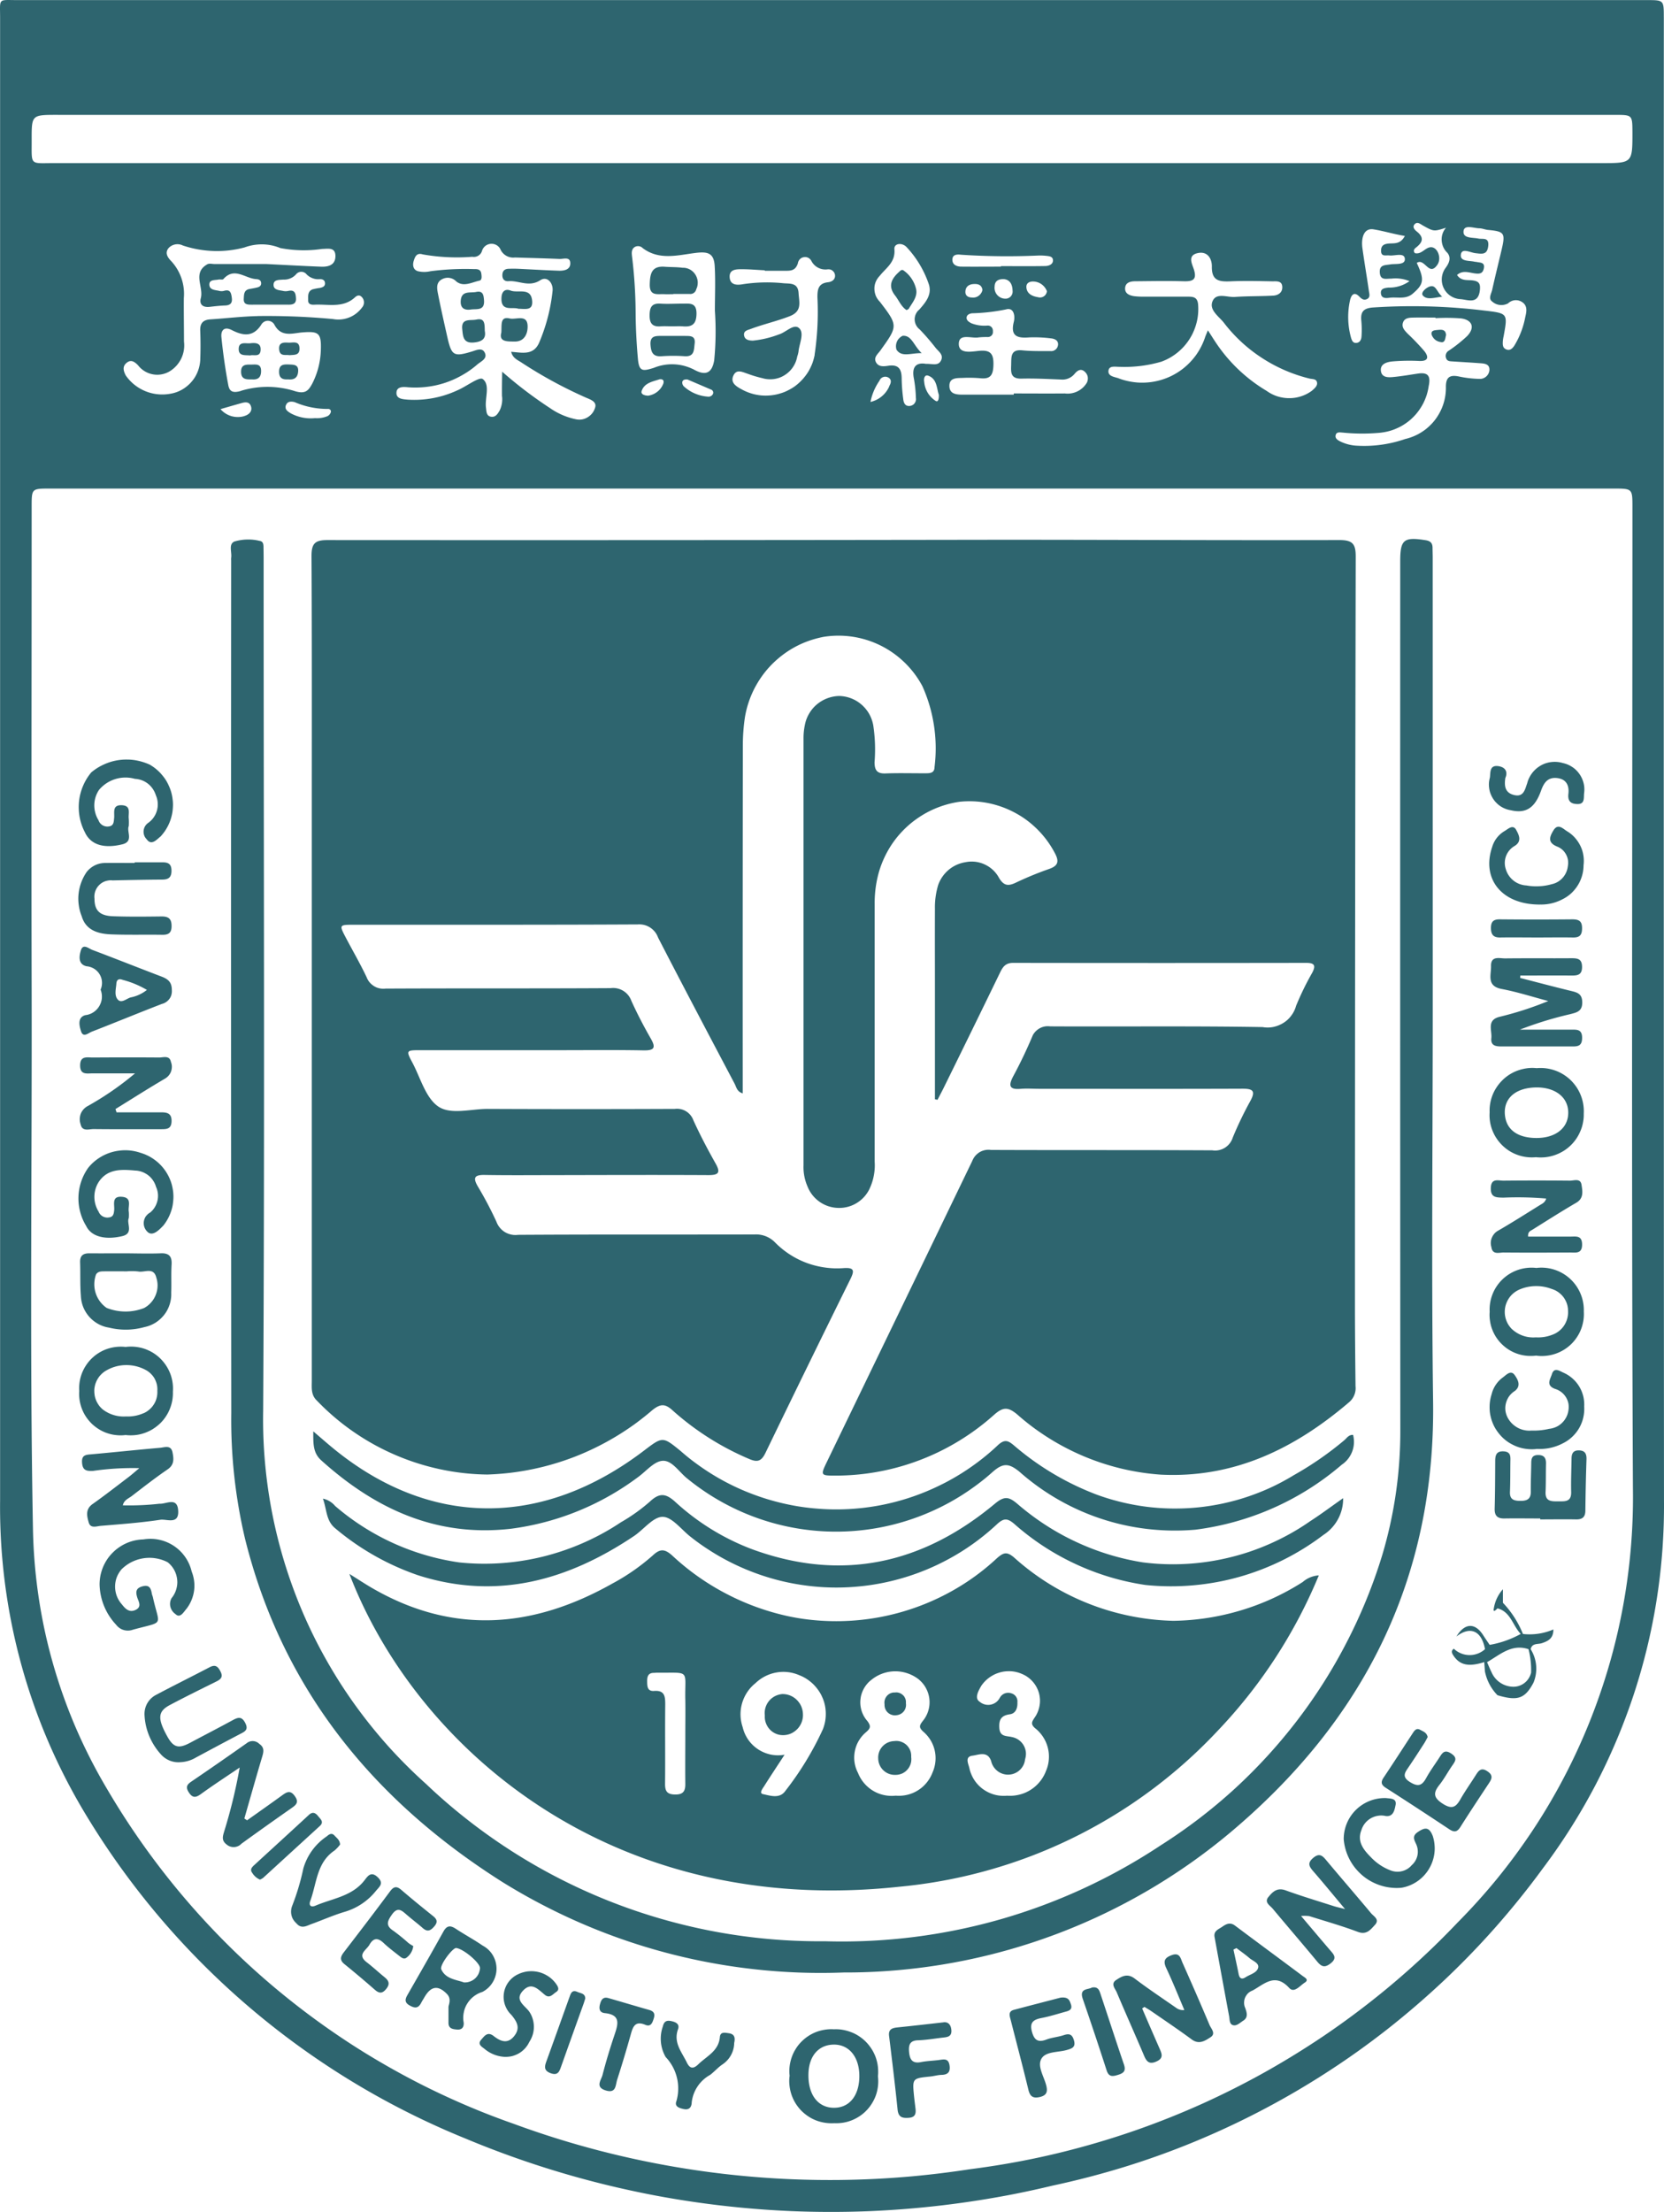 <svg xmlns="http://www.w3.org/2000/svg" width="86.26" height="114.619" fill="none"><path fill="#2E656F" d="M48.466 56.962v-5.556c0-1.437-.006-2.874 0-4.312a4 4 0 0 1 .173-1.25 1.83 1.83 0 0 1 .655-.86 1.8 1.8 0 0 1 .756-.306 1.6 1.6 0 0 1 .767.03q.124.035.24.092a1.6 1.6 0 0 1 .426.29 1.6 1.6 0 0 1 .31.41c.245.4.468.423.849.246q.838-.4 1.715-.708c.519-.174.56-.41.306-.868a5 5 0 0 0-.394-.623q-.11-.15-.23-.288a5 5 0 0 0-.521-.523 4.8 4.8 0 0 0-.91-.624 5 5 0 0 0-.674-.3 5 5 0 0 0-.71-.197 5 5 0 0 0-.732-.09 5 5 0 0 0-.737.02q-.187.026-.371.066a5.2 5.2 0 0 0-1.07.36 5 5 0 0 0-.658.369 5 5 0 0 0-.868.722 5 5 0 0 0-.688.896 5.294 5.294 0 0 0-.474 1.025q-.06.179-.106.361a5.9 5.9 0 0 0-.178 1.51V60.19q.024.348-.038.693-.06.344-.203.663-.051.12-.12.229a1.7 1.7 0 0 1-.333.39 1.73 1.73 0 0 1-.93.415q-.127.015-.256.012a1.75 1.75 0 0 1-1.6-1.108 2.5 2.5 0 0 1-.208-1.1V38.293a3.3 3.3 0 0 1 .069-.724 1.8 1.8 0 0 1 .22-.587 1.8 1.8 0 0 1 .402-.48 1.87 1.87 0 0 1 1.155-.437 1.84 1.84 0 0 1 .9.257 1.87 1.87 0 0 1 .655.668 1.9 1.9 0 0 1 .213.59q.145.955.068 1.917c0 .425.14.6.577.581.685-.026 1.37-.005 2.056-.008.226 0 .472 0 .476-.319a7.8 7.8 0 0 0-.027-2.142 7.8 7.8 0 0 0-.604-2.057 5 5 0 0 0-.41-.643 5 5 0 0 0-.785-.825 4.91 4.91 0 0 0-3.92-1.084 5.4 5.4 0 0 0-.75.201 5 5 0 0 0-1.368.73q-.156.117-.302.246a5 5 0 0 0-.782.863 5.4 5.4 0 0 0-.403.666 5 5 0 0 0-.296.718 5 5 0 0 0-.184.756 10 10 0 0 0-.106 1.453q-.012 8.624-.007 17.249v.773c-.3-.083-.33-.329-.42-.5-1.331-2.522-2.664-5.043-3.97-7.578a1.006 1.006 0 0 0-.281-.415 1.024 1.024 0 0 0-.442-.234 1.1 1.1 0 0 0-.334-.026c-4.91.025-9.818.015-14.727.017-.744 0-.748.008-.4.669.359.684.75 1.354 1.08 2.053a.9.9 0 0 0 .155.264 1 1 0 0 0 .232.198q.066.04.137.069a.95.95 0 0 0 .452.056c3.892-.02 7.784 0 11.676-.024a1 1 0 0 1 .336.014 1 1 0 0 1 .313.125 1 1 0 0 1 .419.514c.3.663.639 1.313 1 1.944.277.48.212.639-.37.628-1.393-.028-2.786-.01-4.18-.01h-7.363c-.765 0-.775.01-.433.651.414.78.674 1.792 1.32 2.255.648.462 1.713.133 2.592.137q4.843.021 9.685 0a.9.9 0 0 1 .966.59c.348.764.74 1.508 1.153 2.24.268.475.15.6-.365.6-2.587-.014-5.174-.005-7.762 0-1.282 0-2.565.014-3.847-.008-.541-.009-.611.152-.35.6q.529.884.959 1.819a1.06 1.06 0 0 0 .437.54 1.1 1.1 0 0 0 .328.13q.086.019.175.023.09.004.177-.008c4.09-.026 8.182-.01 12.273-.02a1.37 1.37 0 0 1 1.05.407 4.5 4.5 0 0 0 1.629 1.062 4.6 4.6 0 0 0 1.434.285q.244.008.489-.01c.564-.04.578.127.358.572a1192 1192 0 0 0-4.4 9c-.217.451-.43.5-.863.31a14.3 14.3 0 0 1-3.956-2.513c-.388-.355-.634-.341-1.047-.01q-.443.381-.916.726a14 14 0 0 1-3.07 1.675 13.8 13.8 0 0 1-3.393.849q-.58.067-1.166.087a12.3 12.3 0 0 1-2.452-.273 12.5 12.5 0 0 1-3.458-1.297q-.54-.3-1.05-.654a12.4 12.4 0 0 1-1.877-1.6c-.325-.3-.271-.678-.271-1.049V42.41c0-4.533.01-9.066-.014-13.6 0-.633.168-.824.813-.824q17.48.012 34.96-.017c5.837 0 11.675.032 17.513.016.684 0 .845.2.844.854q-.04 19.373-.04 38.745c0 1.415.015 2.83.03 4.245a.94.94 0 0 1-.06.45.95.95 0 0 1-.262.372c-2.814 2.407-5.965 3.953-9.77 3.763a12.5 12.5 0 0 1-2.03-.31 12.7 12.7 0 0 1-1.952-.637 12.7 12.7 0 0 1-2.671-1.527q-.412-.309-.797-.65c-.466-.383-.717-.395-1.187.016a12.4 12.4 0 0 1-1.82 1.354 12.3 12.3 0 0 1-6.48 1.804c-.685 0-.7-.035-.4-.66q3.783-7.818 7.559-15.641a1 1 0 0 1 .153-.262 1 1 0 0 1 .23-.197.9.9 0 0 1 .285-.108.9.9 0 0 1 .303-.008c3.825.016 7.65 0 11.476.02a.956.956 0 0 0 1.057-.657q.405-.981.919-1.91c.282-.523.112-.626-.415-.626-3.516.014-7.032.006-10.548.005-.31 0-.621-.024-.928 0-.625.06-.662-.17-.4-.662a24 24 0 0 0 1.008-2.113.9.9 0 0 1 .313-.334.856.856 0 0 1 .437-.134 1 1 0 0 1 .154.008c3.67.02 7.342-.026 11.012.037a1.4 1.4 0 0 0 .28.022 1.4 1.4 0 0 0 .279-.03 1.6 1.6 0 0 0 .634-.29 1.4 1.4 0 0 0 .205-.19 2 2 0 0 0 .167-.226 1.5 1.5 0 0 0 .167-.386q.366-.892.843-1.727c.19-.37.109-.5-.317-.5q-7.6.012-15.192 0c-.39 0-.534.2-.678.5a1071 1071 0 0 1-2.943 6.014c-.1.2-.2.387-.3.581z"/><path fill="#2E656F" d="M74.272 52.32c0 6.766-.072 13.533.018 20.3.122 9.183-3.59 16.524-10.517 22.341a31.08 31.08 0 0 1-17.324 7.138q-1.357.117-2.716.112a31 31 0 0 1-4.636-.169 31.21 31.21 0 0 1-11.039-3.37 31 31 0 0 1-2.016-1.15c-6.673-4.219-11.4-9.983-13.34-17.788a26.8 26.8 0 0 1-.713-6.51q-.02-22.09-.006-44.182a1 1 0 0 1 0-.132c.049-.292-.152-.71.17-.85q.32-.095.65-.102.334-.01.657.07c.2.026.2.21.2.366q.008.395.006.8c0 14.639.06 29.278-.024 43.916a25 25 0 0 0 .099 2.715 25.4 25.4 0 0 0 1.505 6.608 25 25 0 0 0 1.729 3.687 25 25 0 0 0 1.472 2.284 26 26 0 0 0 1.708 2.115 26 26 0 0 0 1.925 1.917 29 29 0 0 0 2.158 1.863 29.6 29.6 0 0 0 11.482 5.51 29 29 0 0 0 2.804.518 29 29 0 0 0 2.84.245q.712.027 1.426.021a30 30 0 0 0 4.583-.22 30 30 0 0 0 4.496-.919 30 30 0 0 0 8.307-3.836 27.5 27.5 0 0 0 3.83-2.927 27.5 27.5 0 0 0 3.253-3.559 27 27 0 0 0 2.575-4.075 27 27 0 0 0 1.817-4.465 22.4 22.4 0 0 0 .94-6.472q-.013-22.521-.005-45.044c0-1.117.186-1.262 1.32-1.083.25.04.35.152.356.383 0 .176.008.354.008.53z"/><path fill="#2E656F" d="M70.142 74.356q.028.106.038.216a1.4 1.4 0 0 1-.18.847 1.4 1.4 0 0 1-.445.48 14.4 14.4 0 0 1-5.524 2.951 14.5 14.5 0 0 1-2.061.416 12.3 12.3 0 0 1-2.466-.034 12.1 12.1 0 0 1-4.661-1.535 12.2 12.2 0 0 1-2.003-1.44c-.552-.447-.851-.455-1.4.032q-.2.179-.409.349a13 13 0 0 1-.863.638 12 12 0 0 1-1.877 1.04 12.18 12.18 0 0 1-10.87-.484 12 12 0 0 1-.914-.562 12 12 0 0 1-.862-.64c-.433-.334-.8-.966-1.3-.933-.448.03-.861.555-1.291.86a14 14 0 0 1-4.808 2.316q-.867.228-1.755.344c-3.862.445-7.04-1.023-9.84-3.546-.431-.389-.412-.87-.411-1.5.414.353.739.64 1.075.914 5 4.07 10.79 4.1 16.07.083.968-.737.968-.737 1.9.022a11 11 0 0 0 .883.703q.228.165.464.32a12.2 12.2 0 0 0 1.991 1.056 13 13 0 0 0 1.06.386 12.5 12.5 0 0 0 1.645.394 12 12 0 0 0 1.12.132 12.15 12.15 0 0 0 6.04-1.102q.255-.119.506-.248a12 12 0 0 0 1.442-.883 12 12 0 0 0 .888-.695q.214-.185.419-.379c.35-.317.535-.212.816.023a14.4 14.4 0 0 0 4.313 2.56q.312.113.629.209a12 12 0 0 0 1.944.413 12 12 0 0 0 1.323.09 12 12 0 0 0 1.325-.057 12 12 0 0 0 1.31-.206q.324-.071.644-.157a12 12 0 0 0 1.256-.423 11 11 0 0 0 1.202-.561q.292-.157.575-.33a17 17 0 0 0 2.613-1.81c.128-.11.224-.285.449-.27"/><path fill="#2E656F" d="M69.627 77.633a2.22 2.22 0 0 1-.594 1.545 2.2 2.2 0 0 1-.432.362 13.1 13.1 0 0 1-4.365 2.174 13 13 0 0 1-2.41.437 13 13 0 0 1-2.448-.02 13.1 13.1 0 0 1-3.638-1.093 13.1 13.1 0 0 1-3.175-2.084c-.332-.276-.52-.3-.865.012a12 12 0 0 1-.821.704 12 12 0 0 1-1.813 1.176 12 12 0 0 1-1.48.662 12 12 0 0 1-1.03.329 12 12 0 0 1-1.59.32q-.268.036-.538.059a12 12 0 0 1-2.698-.063 12 12 0 0 1-2.107-.478 12.3 12.3 0 0 1-1.99-.842 12 12 0 0 1-.931-.551 11 11 0 0 1-.88-.63c-.491-.371-.966-1.04-1.461-1.051-.495-.012-.984.65-1.492.992-3.43 2.3-7.1 3.335-11.181 2.04a13.4 13.4 0 0 1-4.3-2.43c-.491-.392-.442-.974-.648-1.546a1.12 1.12 0 0 1 .63.378 12.6 12.6 0 0 0 6.428 2.926 12.6 12.6 0 0 0 2.2.037 12.6 12.6 0 0 0 2.174-.343 12.9 12.9 0 0 0 3.07-1.2q.483-.264.94-.57a9.2 9.2 0 0 0 1.509-1.076c.485-.453.81-.44 1.306.009a12.3 12.3 0 0 0 3.984 2.458c4.667 1.713 8.863.762 12.612-2.372.485-.4.718-.332 1.128.007q.69.598 1.455 1.096.764.498 1.592.884a13 13 0 0 0 3.473 1.068 12.3 12.3 0 0 0 2.282.078 12.3 12.3 0 0 0 2.259-.342q.555-.135 1.096-.323a12.6 12.6 0 0 0 2.08-.941 12 12 0 0 0 .967-.61c.55-.353 1.077-.751 1.702-1.188M78.803 50.675c.87.224 1.74.456 2.614.668.339.082.607.142.605.611-.002.47-.312.514-.63.6q-1.33.305-2.6.8h2.66c.3 0 .564-.02.563.427-.001.446-.247.446-.556.444h-3.577c-.3 0-.618-.008-.572-.431.043-.394-.253-.925.408-1.1q1.302-.312 2.542-.822c-.8-.212-1.6-.47-2.412-.624-.8-.151-.543-.725-.555-1.185-.014-.546.429-.4.726-.4 1.148-.014 2.3 0 3.445-.009.322 0 .547.032.548.453 0 .421-.242.447-.555.444-.881-.006-1.762 0-2.644 0zM59.208 104.074c.3.7.607 1.406.915 2.108.115.262.192.474-.171.639s-.51.021-.642-.293c-.466-1.1-.954-2.187-1.418-3.286-.084-.2-.334-.441-.031-.642s.589-.355.96-.074c.7.532 1.442 1.023 2.167 1.529q.09.063.194.088.104.027.213.012c-.308-.723-.6-1.456-.934-2.164-.186-.388-.073-.553.295-.684.405-.144.445.178.544.4.476 1.07.946 2.142 1.4 3.222.083.2.35.445.049.64-.283.183-.592.391-.97.113-.676-.5-1.373-.966-2.063-1.444-.125-.087-.258-.162-.387-.243zM67.447 99.285c.564.666 1.029 1.219 1.5 1.767.194.226.389.408.028.69-.315.246-.481.161-.7-.105-.76-.918-1.538-1.82-2.3-2.733-.142-.17-.448-.326-.225-.6.223-.275.459-.51.9-.347.827.3 1.674.554 2.513.823.122.038.248.064.563.145-.622-.742-1.124-1.357-1.645-1.956-.218-.25-.324-.43 0-.7s.485-.1.688.146c.764.914 1.545 1.813 2.308 2.728.136.162.457.319.2.6-.228.246-.431.536-.89.363-.824-.31-1.675-.551-2.516-.816a2 2 0 0 0-.424-.006M7.224 76.077q-1.203-.03-2.395.142c-.337.016-.546-.017-.575-.423-.03-.407.2-.412.486-.437 1.187-.106 2.373-.234 3.56-.337.235-.02.564-.165.644.241.064.328.1.634-.254.877-.638.436-1.248.912-1.86 1.383-.164.127-.4.2-.463.481a14 14 0 0 0 1.9-.083c.346.028.928-.376.97.362.044.739-.6.42-.92.468-1.024.155-2.061.23-3.095.316-.22.019-.532.153-.625-.18s-.177-.68.2-.948c.63-.445 1.24-.922 1.856-1.39.17-.128.328-.27.57-.473M6.042 57.639h2.313c.328 0 .552.063.538.474-.014.392-.25.4-.535.4-1.171 0-2.342.007-3.513-.006-.238 0-.582.14-.664-.241a.8.8 0 0 1-.033-.414.7.7 0 0 1 .1-.26.8.8 0 0 1 .306-.282A15.6 15.6 0 0 0 7 55.62H4.8c-.294 0-.648.094-.646-.414.002-.509.363-.407.652-.408 1.149-.007 2.3-.01 3.447 0 .217 0 .538-.123.606.225a.7.7 0 0 1 .05.24.8.8 0 0 1-.037.245.7.7 0 0 1-.206.304 1 1 0 0 1-.1.073c-.87.51-1.721 1.053-2.58 1.584zM80.154 62.107a17 17 0 0 0-2.227-.047c-.353-.01-.661.006-.645-.5.017-.53.389-.377.66-.38q1.721-.017 3.443 0c.212 0 .547-.14.6.215.05.331.127.7-.28.933-.762.444-1.506.918-2.254 1.386-.1.065-.257.1-.235.364h2.206c.275 0 .586-.07.592.4.007.509-.337.424-.632.425-1.147.006-2.295.01-3.442 0-.234 0-.571.132-.628-.28a.74.74 0 0 1-.015-.367.8.8 0 0 1 .165-.325.7.7 0 0 1 .19-.155c.727-.419 1.434-.87 2.146-1.312.125-.084.288-.131.356-.358M5.162 82.09a2.5 2.5 0 0 1 .045-.446 2.5 2.5 0 0 1 .129-.428 2.4 2.4 0 0 1 .209-.396q.062-.094.132-.181a2.5 2.5 0 0 1 .313-.32 2.5 2.5 0 0 1 .369-.255 2.3 2.3 0 0 1 .847-.277q.11-.014.223-.017a2.4 2.4 0 0 1 .413-.03 2.2 2.2 0 0 1 2.04 1.502q.032.099.057.2a2 2 0 0 1 .125.496 1.9 1.9 0 0 1-.061.76 1.949 1.949 0 0 1-.347.681c-.141.16-.321.5-.565.255a.585.585 0 0 1-.162-.162.62.62 0 0 1-.083-.55 1 1 0 0 1 .045-.105 1.3 1.3 0 0 0 .276-.586 1.2 1.2 0 0 0 .016-.392 1.4 1.4 0 0 0-.054-.254 1.3 1.3 0 0 0-.343-.55 1 1 0 0 0-.1-.085 2.06 2.06 0 0 0-2.13.154q-.13.094-.245.205a1.3 1.3 0 0 0-.147.2 1.3 1.3 0 0 0-.176.463 1.4 1.4 0 0 0 .067.733q.045.117.109.222.065.108.147.2c.185.237.388.455.722.294s.148-.436.083-.638c-.1-.319-.06-.5.289-.586.348-.085.42.121.466.383.01.065.042.127.056.19.338 1.543.636 1.22-1.036 1.678a.77.77 0 0 1-.594-.027.8.8 0 0 1-.28-.232 3.15 3.15 0 0 1-.855-2.1M6.676 63.12c-.128.27.27.792-.34.935-.904.212-1.608.017-1.868-.526a2.7 2.7 0 0 1-.311-.73 2.73 2.73 0 0 1 .052-1.571q.063-.19.154-.368.09-.177.205-.34a2.4 2.4 0 0 1 .55-.503 2.44 2.44 0 0 1 1.043-.39 2.4 2.4 0 0 1 .745.013q.183.032.362.092a3 3 0 0 1 .275.097l.132.061a2.4 2.4 0 0 1 .37.231 2.3 2.3 0 0 1 .419.405 2.4 2.4 0 0 1 .364.628 2 2 0 0 1 .089.278 3 3 0 0 1 .054.286q.01.072.014.145a2 2 0 0 1 0 .292 3 3 0 0 1-.033.29 2 2 0 0 1-.07.282 2.4 2.4 0 0 1-.407.77c-.216.227-.554.586-.82.345a1 1 0 0 1-.052-.054.612.612 0 0 1-.109-.631.5.5 0 0 1 .07-.132 1 1 0 0 1 .1-.11l.059-.047a1 1 0 0 1 .064-.038 1.1 1.1 0 0 0 .32-.44 1.1 1.1 0 0 0 .082-.357 1.1 1.1 0 0 0-.102-.535 1.1 1.1 0 0 0-.155-.33 1.1 1.1 0 0 0-.403-.367 1.1 1.1 0 0 0-.343-.124 1 1 0 0 0-.182-.02c-.713-.067-1.445-.1-1.9.611a1.44 1.44 0 0 0-.087 1.337q.039.092.093.176a.48.48 0 0 0 .365.303q.081.017.164.003c.235-.025.26-.185.28-.375.029-.294-.153-.747.417-.694.536.051.283.5.342.781q.012.16-.002.32M6.676 42.804c-.127.278.269.8-.334.947-.976.24-1.65.012-1.94-.622a2.8 2.8 0 0 1-.318-1.187 2.8 2.8 0 0 1 .085-.818 2.9 2.9 0 0 1 .319-.759 3 3 0 0 1 .239-.336 2.8 2.8 0 0 1 .684-.427 2.8 2.8 0 0 1 1.18-.243q.203 0 .403.032a3 3 0 0 1 .772.233 3 3 0 0 1 .225.148 2.5 2.5 0 0 1 .304.267 3 3 0 0 1 .175.205 2 2 0 0 1 .218.34 3 3 0 0 1 .112.245 2.2 2.2 0 0 1 .139.52l.017.134a2 2 0 0 1 .01.269 3 3 0 0 1-.02.27 2 2 0 0 1-.05.264 2.3 2.3 0 0 1-.251.623 2 2 0 0 1-.147.226 3 3 0 0 1-.172.208c-.2.158-.471.493-.715.156a1 1 0 0 1-.08-.097.56.56 0 0 1 .069-.692.6.6 0 0 1 .097-.079 1.174 1.174 0 0 0 .38-1.428 1.2 1.2 0 0 0-.16-.328 1.18 1.18 0 0 0-.744-.494q-.09-.018-.182-.023a1.79 1.79 0 0 0-1.858.574 1.44 1.44 0 0 0-.192 1.19 1.4 1.4 0 0 0 .165.38.48.48 0 0 0 .436.328q.041.002.083-.003c.277-.029.27-.235.292-.437.03-.278-.117-.686.395-.665s.325.425.363.7q.012.189 0 .379M74.009 90.013c-.051.092-.108.21-.178.32-.263.409-.525.817-.8 1.22-.191.285-.39.512.066.793.406.25.612.191.829-.2.2-.368.452-.708.68-1.059.148-.225.257-.457.612-.228.355.227.226.4.06.637-.227.326-.414.684-.66.993-.328.413-.316.663.172.977.488.312.687.174.924-.243.237-.416.523-.817.783-1.229.153-.243.287-.432.62-.2.294.2.219.381.07.606-.5.756-1 1.508-1.484 2.274-.176.28-.336.274-.588.106a236 236 0 0 0-3.272-2.135c-.238-.152-.28-.29-.12-.53.517-.77 1.018-1.55 1.526-2.326.089-.137.195-.258.376-.15.149.083.333.134.384.374M12.808 94.326c.609-.432 1.219-.861 1.825-1.3.234-.168.419-.28.65.046.233.326.06.459-.177.625a197 197 0 0 0-2.591 1.842.5.5 0 0 1-.171.123.56.56 0 0 1-.51-.022.5.5 0 0 1-.086-.061c-.292-.22-.19-.453-.117-.708a27 27 0 0 0 .794-3.28c-.674.458-1.357.9-2.018 1.38-.278.2-.441.193-.63-.11-.16-.256-.084-.388.133-.536a189 189 0 0 0 2.885-2 .48.48 0 0 1 .334-.104.5.5 0 0 1 .317.147c.255.177.229.38.153.637-.32 1.073-.623 2.15-.932 3.227zM79.844 78.685c-.62 0-1.238-.01-1.856 0-.366.007-.516-.142-.506-.513.023-.816.024-1.635.028-2.453 0-.3.05-.53.43-.512.406.018.359.3.356.569-.006.508 0 1.017-.021 1.525-.02.4.2.47.536.472s.549-.085.544-.475c-.006-.487.016-.972.023-1.459 0-.237.026-.439.347-.442.32-.005.425.154.418.45-.013.486 0 .973-.022 1.458-.025.511.312.494.659.492.347-.001.68.038.667-.481-.015-.575.012-1.15.02-1.725 0-.246.067-.435.367-.435.316 0 .418.162.408.46q-.044 1.325-.058 2.651c0 .343-.153.472-.484.466-.62-.011-1.238 0-1.856 0zM6.982 44.685h1.457c.29 0 .446.094.45.42.006.346-.141.472-.47.474-.861.005-1.721.023-2.582.042a.8.8 0 0 0-.192 0 1.119 1.119 0 0 0-.187.042.85.85 0 0 0-.56.906c0 .61.269.886.966.91.838.03 1.678.02 2.517.01.36 0 .515.125.513.5 0 .361-.165.455-.486.45-.883-.014-1.767.013-2.65-.022-.666-.026-1.308-.206-1.522-.939a2.3 2.3 0 0 1-.152-.575 2.3 2.3 0 0 1-.01-.593 2.46 2.46 0 0 1 .407-1.108q.085-.115.195-.204a1.2 1.2 0 0 1 .783-.28c.507-.008 1.015 0 1.522 0zM69.657 95.31a2.13 2.13 0 0 1 .369-1.21 2.13 2.13 0 0 1 1.83-.926c.212.03.563 0 .488.365-.052.252-.113.618-.515.564a1 1 0 0 0-.396-.012 1.07 1.07 0 0 0-.783.557q-.046.088-.076.184c-.233.589.1 1.012.486 1.4q.438.466 1.036.694a1 1 0 0 0 .44.06 1 1 0 0 0 .288-.073.94.94 0 0 0 .358-.263.93.93 0 0 0 .313-.612 1 1 0 0 0-.017-.28 1 1 0 0 0-.04-.135c-.084-.228-.29-.45.053-.684.375-.257.595-.28.782.2a2 2 0 0 1 .09.434 2 2 0 0 1-.041.663 2.1 2.1 0 0 1-.25.616q-.057.095-.125.182a2 2 0 0 1-.305.323 2 2 0 0 1-.368.25 2 2 0 0 1-.628.214 2.6 2.6 0 0 1-.541-.006q-.136-.015-.268-.042a2.8 2.8 0 0 1-.76-.282 2.7 2.7 0 0 1-.446-.305 3 3 0 0 1-.378-.387 2.75 2.75 0 0 1-.596-1.489M21.423 100.841a.863.863 0 0 1-.313.573c-.155.148-.287.036-.407-.058-.277-.22-.563-.431-.818-.674-.3-.284-.532-.265-.733.091-.16.284-.664.511-.14.91.315.241.606.515.915.765.22.177.307.346.1.607-.207.26-.37.249-.6.047a52 52 0 0 0-1.57-1.323c-.26-.209-.207-.388-.035-.612.807-1.05 1.613-2.1 2.4-3.163.19-.255.342-.28.585-.07.535.46 1.084.906 1.635 1.347.209.166.268.311.072.54s-.357.301-.6.088c-.282-.248-.584-.472-.866-.72-.255-.223-.451-.371-.73.02-.248.349-.336.58.083.848q.4.293.77.625.12.09.252.159M79.68 75.08a2 2 0 0 1-.273.019 2.3 2.3 0 0 1-.544-.068 2 2 0 0 1-.261-.084 2.5 2.5 0 0 1-.367-.186 2.1 2.1 0 0 1-.422-.349 2.503 2.503 0 0 1-.253-.325 2 2 0 0 1-.187-.365 2 2 0 0 1-.085-.261 2 2 0 0 1-.065-.406 2.4 2.4 0 0 1 .013-.413 2.3 2.3 0 0 1 .09-.4 1.5 1.5 0 0 1 .213-.483q.148-.222.364-.38c.178-.129.413-.409.615-.127.158.222.356.556.01.825a1.1 1.1 0 0 0-.281.255 1.1 1.1 0 0 0-.208.529 1 1 0 0 0 .03.379 1.1 1.1 0 0 0 .163.344 1.2 1.2 0 0 0 .26.278q.075.059.159.107a1.2 1.2 0 0 0 .355.136 1.2 1.2 0 0 0 .38.025q.465.016.918-.09a1.2 1.2 0 0 0 .353-.094q.084-.036.16-.087a1.13 1.13 0 0 0 .44-.57 1.2 1.2 0 0 0 .052-.541 1 1 0 0 0-.13-.343 1 1 0 0 0-.57-.436c-.487-.183-.242-.5-.161-.76.12-.379.394-.169.6-.079a1.8 1.8 0 0 1 .46.293 1.8 1.8 0 0 1 .478.66q.052.128.087.26a1.9 1.9 0 0 1 .05.544 2 2 0 0 1-.05.578 1.94 1.94 0 0 1-.377.778 2 2 0 0 1-.423.397q-.12.083-.25.147a2.57 2.57 0 0 1-1.342.293M9.336 91.315a1.2 1.2 0 0 1-.758-.2 1.2 1.2 0 0 1-.203-.17 3.3 3.3 0 0 1-.616-.936 3.2 3.2 0 0 1-.264-1.09 1.2 1.2 0 0 1 .018-.331 1.1 1.1 0 0 1 .207-.453 1.1 1.1 0 0 1 .384-.316c.915-.487 1.846-.945 2.765-1.427.3-.154.429-.036.562.224.142.278.019.4-.208.513-.809.4-1.622.8-2.422 1.225-.623.33-.642.7-.13 1.623.321.58.584.651 1.184.331.74-.394 1.486-.778 2.222-1.179.272-.148.46-.19.635.15.189.364-.027.452-.28.582-.764.4-1.521.806-2.279 1.213a1.7 1.7 0 0 1-.817.24M79.834 46.872c-1.987.011-3.046-1.331-2.481-2.983a1.42 1.42 0 0 1 .634-.82c.19-.108.445-.378.616-.055.125.235.31.572-.076.816a1.02 1.02 0 0 0-.52.857 1 1 0 0 0 .05.344 1.175 1.175 0 0 0 1.07.852q.327.059.659.041.332-.015.652-.106.081-.018.159-.047a1 1 0 0 0 .287-.166 1.08 1.08 0 0 0 .39-.71 1 1 0 0 0 .01-.316.93.93 0 0 0-.186-.432.879.879 0 0 0-.379-.28c-.525-.212-.375-.53-.192-.834.239-.4.51-.075.722.05a1.7 1.7 0 0 1 .394.328 1.9 1.9 0 0 1 .285.425 1.7 1.7 0 0 1 .153.49 1.8 1.8 0 0 1 .008.513 1.9 1.9 0 0 1-.077.54 1.95 1.95 0 0 1-.383.72 1.8 1.8 0 0 1-.404.367 2 2 0 0 1-.236.137 2.36 2.36 0 0 1-1.155.268M48.904 104.795c.156-.028.38.029.413.394.033.366-.23.372-.473.4-.417.05-.834.122-1.252.135s-.5.227-.467.6c.037.4.168.619.618.531.3-.06.615-.068.92-.107.245-.031.496-.109.557.261.056.335-.06.5-.41.508-.2.005-.392.065-.59.085-.928.094-.93.093-.835 1.04.02.2.047.4.07.593.035.269.01.48-.342.506-.332.025-.542-.022-.583-.423-.13-1.275-.285-2.547-.441-3.818-.043-.349.16-.413.427-.442.747-.076 1.494-.162 2.388-.263M54.97 103.516c.432-.052.476.15.544.343.083.24-.05.323-.241.375-.426.115-.848.253-1.281.336-.415.081-.626.222-.5.701.119.44.31.583.752.416.287-.109.606-.13.9-.229.294-.098.438-.042.529.271.1.351-.1.419-.352.493-.461.138-1.11.067-1.335.458-.226.393.135.919.25 1.385.077.307.037.506-.312.594-.35.086-.525 0-.613-.372-.29-1.199-.608-2.399-.913-3.599-.054-.211-.158-.456.163-.542.853-.227 1.708-.446 2.41-.63M17.63 95.58a1.8 1.8 0 0 1-.293.314c-.93.626-.916 1.706-1.254 2.613-.084.224.028.346.274.24.878-.376 1.893-.478 2.54-1.315.158-.2.331-.493.682-.158.33.314.105.475-.084.7a3.25 3.25 0 0 1-1.613 1.09c-.59.173-1.157.429-1.737.638-.258.093-.517.27-.777-.036a1 1 0 0 1-.158-.184.7.7 0 0 1-.096-.222.818.818 0 0 1 .024-.48q.375-.955.587-1.96a3 3 0 0 1 .461-.94 3 3 0 0 1 .755-.724c.12-.106.255-.2.4-.04.115.129.275.229.288.464M26.14 106.582a1.76 1.76 0 0 1-1.027-.416c-.151-.115-.372-.241-.168-.472.166-.187.326-.443.65-.187.326.256.7.435 1.046.016.345-.419.176-.742-.13-1.112a1.4 1.4 0 0 1-.192-.229 1.5 1.5 0 0 1-.134-.268 1.29 1.29 0 0 1 .702-1.625 1.4 1.4 0 0 1 .279-.098 1.4 1.4 0 0 1 .293-.044 1.5 1.5 0 0 1 .296.012 1.5 1.5 0 0 1 .559.186 1.5 1.5 0 0 1 .453.378q.046.056.088.119c.107.161.13.281-.033.387-.164.106-.324.345-.574.143-.34-.273-.68-.694-1.128-.227-.481.5.095.775.319 1.1a1.3 1.3 0 0 1 .176.374 1.4 1.4 0 0 1 .06.408 1.4 1.4 0 0 1-.06.409 1.5 1.5 0 0 1-.176.374q-.043.09-.098.175a2 2 0 0 1-.123.158 2 2 0 0 1-.145.138q-.078.063-.164.115a1.5 1.5 0 0 1-.37.151 1.5 1.5 0 0 1-.398.035M38.06 105.856a1.35 1.35 0 0 1-.346.891 1.4 1.4 0 0 1-.243.215c-.24.155-.43.383-.658.555a1.87 1.87 0 0 0-.955 1.422c-.008.25-.125.416-.43.347-.236-.054-.476-.135-.36-.421a2.36 2.36 0 0 0-.363-2.036 2 2 0 0 0-.196-.234 1.9 1.9 0 0 1-.248-.777 1.9 1.9 0 0 1 .1-.809c.058-.251.18-.33.42-.282s.468.146.366.427c-.25.692.194 1.175.456 1.719.165.341.346.337.6.093.432-.421 1.052-.682 1.114-1.407.025-.29.263-.228.465-.2.297.043.338.232.279.497M78.034 40.318c-.065.436 0 .763.443.876.518.133.576-.3.693-.61a1.3 1.3 0 0 1 .102-.278 1.5 1.5 0 0 1 .36-.468q.055-.05.117-.091a1.4 1.4 0 0 1 .687-.26 1.5 1.5 0 0 1 .443.018q.073.015.144.036a1.4 1.4 0 0 1 .485.207 1.2 1.2 0 0 1 .206.167 1.4 1.4 0 0 1 .17.204 1.3 1.3 0 0 1 .128.23 1.36 1.36 0 0 1 .117.648 2 2 0 0 1-.014.132c-.018.219.042.539-.331.535-.328 0-.527-.124-.48-.53.047-.404-.088-.756-.572-.815-.484-.06-.694.225-.845.65-.324.915-.8 1.2-1.575 1.015a1.2 1.2 0 0 1-.272-.074 1.3 1.3 0 0 1-.365-.212 1.5 1.5 0 0 1-.198-.201 1.4 1.4 0 0 1-.251-.501 1.6 1.6 0 0 1-.041-.28 1.2 1.2 0 0 1 .018-.28q.012-.07.03-.138c.039-.245-.033-.656.424-.6.377.048.522.29.377.62M31.549 103.541c.7.199 1.4.412 2.1.61.244.068.319.195.242.438-.071.226-.147.457-.442.333-.524-.219-.64.094-.751.5a63 63 0 0 1-.705 2.346c-.09.282-.047.724-.594.555-.563-.173-.232-.537-.165-.8.179-.7.393-1.399.626-2.093.186-.55.324-1.029-.507-1.113-.292-.031-.316-.252-.238-.5.065-.231.18-.353.434-.276M56.6 102.992c.3-.057.376.115.433.284.412 1.234.813 2.475 1.233 3.708.1.308.007.432-.285.525-.292.092-.5.136-.616-.23q-.6-1.857-1.237-3.705c-.191-.556.283-.465.472-.582M79.684 48.579c-.638 0-1.277-.01-1.915 0-.34.007-.472-.138-.48-.468-.006-.33.107-.476.458-.472q1.883.018 3.765 0c.362 0 .51.11.5.49-.006.357-.158.457-.482.45-.612-.01-1.233 0-1.846 0M13.476 97.399a.87.87 0 0 1-.4-.35c-.132-.17-.022-.287.1-.4.944-.867 1.892-1.73 2.832-2.6.208-.193.353-.105.493.072.12.15.306.29.078.5q-1.468 1.342-2.935 2.685a.8.8 0 0 1-.168.093M30.338 103.564c-.03.091-.053.177-.083.26q-.584 1.622-1.162 3.246c-.095.267-.167.5-.551.359-.37-.137-.31-.362-.211-.632.4-1.1.79-2.2 1.189-3.307.068-.188.127-.4.41-.273.169.078.41.074.408.347M35.5 17.407h-1.187c-.323 0-.627-.018-.591.466.029.39.13.622.584.586a8.4 8.4 0 0 1 1.187 0c.512.032.476-.331.517-.654.054-.421-.24-.393-.51-.398M35.358 15.734c-.375 0-.752.025-1.126 0-.454-.028-.552.2-.557.6-.005.43.15.611.578.576.2-.015.4 0 .6 0 .177 0 .355-.012.53 0 .483.044.715-.1.723-.652.006-.611-.384-.52-.748-.524M46.79 17.402a.6.6 0 0 0-.173.123.5.5 0 0 0-.12.177.6.6 0 0 0-.05.206.6.6 0 0 0 .026.211c.266.407.737.172 1.307.18-.423-.395-.516-.936-.99-.898M24.692 16.56c-.3.067-.794-.095-.73.5.038.35.039.73.58.689.434-.034.669-.192.589-.6-.011-.352.014-.687-.44-.588M26.875 16c.335 0 .738.11.714-.371-.04-.77-.727-.422-1.118-.572-.258-.1-.453.013-.474.352-.047.77.56.475.878.591M24.424 16.037c.3-.038.705.072.667-.473-.02-.271-.052-.508-.4-.437-.31.066-.765-.088-.806.451-.03.38.179.515.539.459"/><path fill="#2E656F" d="M86.25.897c0-.892 0-.892-.883-.892H.912C-.121.005.005-.12.005.932v76.83a30.8 30.8 0 0 0 2.56 12.632 31 31 0 0 0 2.003 3.834 40.7 40.7 0 0 0 3.83 5.268 41.087 41.087 0 0 0 15.725 11.317 49 49 0 0 0 7.368 2.419q.943.228 1.894.421.95.192 1.909.345a49.796 49.796 0 0 0 5.789.581 50 50 0 0 0 3.88.004 49.986 49.986 0 0 0 7.701-.909 51 51 0 0 0 1.895-.417 44 44 0 0 0 3.739-.973 42 42 0 0 0 3.636-1.309 42.651 42.651 0 0 0 8.437-4.667q.786-.561 1.548-1.157a44 44 0 0 0 2.929-2.52 42 42 0 0 0 3.934-4.255q.606-.75 1.177-1.532a31.4 31.4 0 0 0 2.738-4.324 31.6 31.6 0 0 0 1.995-4.715 31.2 31.2 0 0 0 1.487-7.522q.092-1.278.08-2.56-.02-38.41-.008-76.826M2.99 5.953h80.734c.895 0 .895 0 .9.907 0 1.594 0 1.593-1.618 1.593h-80.2c-1.28 0-1.16.149-1.164-1.181s-.007-1.32 1.348-1.32M77.002 16.1a31 31 0 0 0-5.82-.167c-.5.034-.662.227-.612.695q.036.396.01.794c-.007.155-.068.32-.25.345-.2.029-.256-.136-.3-.288a4 4 0 0 1-.05-1.9c.047-.224.18-.524.487-.21.124.127.235.207.4.127.183-.093.114-.274.095-.414-.106-.743-.234-1.482-.337-2.227-.066-.479.049-1.055.578-.97.507.08 1.048.248 1.623.342-.221.426-.534.375-.8.391s-.436.091-.433.377c0 .324.248.22.433.242.286.031.775-.165.8.174s-.482.242-.768.292c-.258.045-.554.006-.531.415.024.434.344.313.586.322a1.9 1.9 0 0 1 .953.128 1.76 1.76 0 0 1-1.087.334c-.2.026-.436.043-.391.329.037.235.259.222.428.2.4-.056.843.1 1.209-.206.588-.5.626-.733.218-1.6.42-.284.627.742 1.07.092.243-.357-.012-.982-.4-.9-.266.057-.442.378-.767.3-.111-.127-.021-.228.053-.285.344-.264.444-.516.05-.832-.1-.08-.263-.235-.107-.389.14-.138.287 0 .418.073.567.316.566.317 1.2.116a.916.916 0 0 0-.225.664 1 1 0 0 0 .086.345.9.9 0 0 0 .209.29c.206.256.1.524-.092.784a1.015 1.015 0 0 0 .26 1.452 1.04 1.04 0 0 0 .517.167c.388.032.915.284 1-.463.038-.354-.055-.47-.393-.51-.264-.03-.585.039-.79-.28.3-.27.634-.115.944-.079.224.027.386.008.443-.255.069-.322-.17-.3-.355-.337-.043-.01-.088-.008-.131-.018-.281-.064-.77 0-.7-.388.063-.334.492-.08.755-.053.32.036.608.107.66-.37.052-.478-.286-.338-.515-.388-.3-.064-.814.008-.763-.394.044-.34.525-.142.816-.136.152 0 .3.07.455.084.835.076.9.162.712.979-.165.708-.343 1.415-.5 2.127-.044.2-.22.454.008.61a.7.7 0 0 0 .392.172.745.745 0 0 0 .42-.08.648.648 0 0 1 .177-.119.58.58 0 0 1 .516.025 1 1 0 0 1 .089.06c.243.2.17.5.113.744a4.4 4.4 0 0 1-.566 1.477c-.1.148-.228.285-.438.188-.172-.08-.167-.245-.16-.4q.01-.132.04-.262c.218-1.184.224-1.198-.942-1.337m-3.485 3.258c-.415.06-.828.133-1.244.175-.286.03-.651.054-.69-.324-.035-.36.325-.453.6-.479q.696-.059 1.392-.024c.492.02.484-.226.265-.506a12 12 0 0 0-.87-.91c-.153-.16-.325-.328-.24-.576s.339-.252.557-.256c.376-.008.75 0 1.127 0v.03q.661-.038 1.324.012c.6.08.732.491.308.925a7.5 7.5 0 0 1-.932.74.32.32 0 0 0-.15.395c.055.163.193.16.323.169.463.03.927.056 1.389.09.242.018.545.018.535.352a.5.5 0 0 1-.054.194.5.5 0 0 1-.403.27 5.66 5.66 0 0 1-1.149-.13c-.448-.086-.65.043-.651.533q.003.116-.005.233a2.7 2.7 0 0 1-.215.9 2.8 2.8 0 0 1-.354.6q-.071.092-.151.177a3 3 0 0 1-.344.314 3 3 0 0 1-.392.248 2.8 2.8 0 0 1-.653.241 6.5 6.5 0 0 1-2.48.346 2.2 2.2 0 0 1-.892-.226c-.122-.062-.253-.147-.234-.291.029-.221.23-.17.37-.163a10 10 0 0 0 1.92.01 3 3 0 0 0 .465-.082 2.6 2.6 0 0 0 .445-.16 2.5 2.5 0 0 0 .413-.23 2.6 2.6 0 0 0 .368-.296 3 3 0 0 0 .164-.17q.078-.089.149-.184a3 3 0 0 0 .25-.4 3 3 0 0 0 .18-.437 3 3 0 0 0 .104-.462c.106-.5-.017-.724-.545-.648M62.109 15.78c-.034-.387-.254-.407-.536-.407H59.32a4 4 0 0 1-.53-.026c-.228-.034-.463-.124-.466-.386 0-.312.254-.383.513-.386.839-.007 1.679-.024 2.517 0 .485.014.71-.082.529-.633-.09-.274-.326-.7.186-.822.527-.127.759.284.752.695-.013.74.39.787.959.764.727-.033 1.457-.014 2.186 0 .207 0 .489-.039.506.281.016.3-.212.444-.47.459-.66.037-1.323.02-1.982.068-.4.03-.95-.235-1.153.2-.215.454.294.79.56 1.114a7.9 7.9 0 0 0 1.98 1.84 8 8 0 0 0 2.479 1.076c.144.034.345.006.386.192.04.186-.13.316-.256.432a2 2 0 0 1-.266.168 2 2 0 0 1-.595.198 2.04 2.04 0 0 1-.932-.068 2 2 0 0 1-.56-.283 8.2 8.2 0 0 1-2.66-2.54c-.11-.164-.213-.332-.388-.6-.074.181-.106.256-.135.332a3.5 3.5 0 0 1-.468.936 3.5 3.5 0 0 1-.727.75 3.5 3.5 0 0 1-.597.363 3.5 3.5 0 0 1-1.001.3 3.6 3.6 0 0 1-.698.026 3.6 3.6 0 0 1-.69-.117 3 3 0 0 1-.331-.11c-.214-.07-.565-.105-.5-.418.054-.247.377-.163.587-.169a6.8 6.8 0 0 0 2.158-.27 3 3 0 0 0 .428-.198 3 3 0 0 0 .39-.265 3 3 0 0 0 .342-.323 3 3 0 0 0 .286-.375q.063-.1.119-.203a3 3 0 0 0 .253-.66 2.7 2.7 0 0 0 .077-.465 3 3 0 0 0 0-.47m-9.556 4.67h-2.651c-.333 0-.676-.035-.685-.44-.011-.439.373-.419.68-.427q.466-.023.928.017c.534.056.659-.181.674-.686.017-.586-.155-.792-.751-.733-.386.038-1.044.175-1.044-.357 0-.574.66-.269 1.033-.341q.23-.022.463-.018a.27.27 0 0 0 .206-.085.25.25 0 0 0 .057-.1.3.3 0 0 0 .008-.114.3.3 0 0 0-.036-.168.26.26 0 0 0-.244-.127 1.84 1.84 0 0 1-.843-.123c-.116-.067-.245-.137-.24-.288.007-.15.155-.21.282-.226a10 10 0 0 0 1.759-.2c.4-.121.487.326.408.64-.19.752.183.86.8.81q.563-.021 1.124.05c.18.017.374.094.37.309a.4.4 0 0 1-.01.075.376.376 0 0 1-.063.136.38.38 0 0 1-.182.127.4.4 0 0 1-.15.011c-.486 0-.974.01-1.456-.038-.6-.058-.56.33-.57.716s-.065.764.532.75c.684-.018 1.369.02 2.054.047a.81.81 0 0 0 .7-.295c.152-.178.339-.311.557-.082a1 1 0 0 1 .053.064.5.5 0 0 1 .067.15.498.498 0 0 1-.039.323 1.156 1.156 0 0 1-.826.557q-.158.024-.314.004c-.883.008-1.766 0-2.65 0zm1.649-6.665c-.772.014-1.543.005-2.315.005v.026c-.684 0-1.368.007-2.052 0-.23 0-.47-.09-.464-.366.005-.275.259-.273.45-.25q2.017.132 4.035.04.165-.003.33.012c.17.021.4.016.4.243.002.2-.21.286-.384.289m.07 1.3a.36.36 0 0 1-.463.316c-.292-.047-.57-.17-.6-.5-.023-.248.186-.33.4-.31a.76.76 0 0 1 .399.15.8.8 0 0 1 .26.338zm-1.781-.032a.4.4 0 0 1-.012.166.4.4 0 0 1-.084.145.383.383 0 0 1-.22.112.616.616 0 0 1-.199-.016.564.564 0 0 1-.415-.618c.006-.258.17-.39.485-.376.31.029.436.277.445.583zm-1.563-.03a.4.4 0 0 1-.066.168.5.5 0 0 1-.123.133.47.47 0 0 1-.342.094c-.2 0-.36-.085-.351-.307.01-.269.2-.385.445-.392.208-.01.399.038.437.299zm-2.9 3.837c-.532-.1-.78.143-.648.777q.087.49.1.986.006.038.005.075a.37.37 0 0 1-.08.209.3.3 0 0 1-.117.093.34.34 0 0 1-.145.038c-.223.015-.3-.17-.318-.352a9 9 0 0 1-.082-1.055c0-.483-.142-.76-.693-.677-.232.035-.52.072-.648-.2-.114-.239.1-.407.229-.58.916-1.276.938-1.291-.018-2.535a1 1 0 0 1-.21-.307 1 1 0 0 1-.073-.365.9.9 0 0 1 .07-.365 1 1 0 0 1 .207-.309c.317-.407.819-.692.759-1.378-.028-.316.412-.363.65-.09a5.3 5.3 0 0 1 1.139 1.92c.164.544-.183.936-.5 1.3a.6.6 0 0 0-.178.231.5.5 0 0 0-.046.14.5.5 0 0 0-.014.146.66.66 0 0 0 .259.508q.436.453.822.95c.154.195.444.369.276.677-.145.27-.427.155-.75.158zm.5 1.93a1.3 1.3 0 0 1-.618-1.012c-.031-.15.019-.38.21-.31.462.17.432.65.549.99.007.166-.018.388-.145.326zm-2.424-.778a1.405 1.405 0 0 1-.979.817q.12-.6.467-1.1a.31.31 0 0 1 .184-.185.4.4 0 0 1 .064-.018.33.33 0 0 1 .196.03c.203.104.16.287.064.45zm-3.871-1.622a3 3 0 0 1-.122.44 3 3 0 0 1-.198.413 2.7 2.7 0 0 1-.597.688 2 2 0 0 1-.248.177 3 3 0 0 1-.267.145 2 2 0 0 1-.283.114 3 3 0 0 1-.295.08 2.7 2.7 0 0 1-.76.044 3 3 0 0 1-.3-.046 2.6 2.6 0 0 1-.712-.267c-.27-.146-.6-.335-.436-.706s.482-.187.754-.1q.373.138.76.227a1.4 1.4 0 0 0 .444.055 1.3 1.3 0 0 0 .295-.04 1.3 1.3 0 0 0 .28-.102 1.5 1.5 0 0 0 .367-.258 1.44 1.44 0 0 0 .38-.634q.02-.07.034-.146.045-.124.066-.256c.039-.413.313-.948.035-1.209-.278-.26-.683.215-1.048.32a5.2 5.2 0 0 1-1.346.322c-.21 0-.43-.04-.464-.277s.2-.271.354-.33c.66-.247 1.35-.4 2.01-.657.662-.256.49-.723.462-1.2-.031-.53-.414-.483-.761-.507a8.4 8.4 0 0 0-2.112.046c-.315.057-.682.061-.7-.374-.015-.4.349-.4.632-.4.4 0 .793.037 1.19.056v.024h.993c.309 0 .588.03.723-.389a.3.3 0 0 1 .036-.114.36.36 0 0 1 .28-.203.36.36 0 0 1 .328.117q.041.045.066.1a.82.82 0 0 0 .57.41q.12.021.242.008a.4.4 0 0 1 .134.002.282.282 0 0 1 .123.053.4.4 0 0 1 .094.095q.018.03.03.06a.4.4 0 0 1 .019.066c.035.25-.163.368-.361.39-.508.057-.552.377-.548.793q.073 1.49-.147 2.964zm-6.31.738a2.5 2.5 0 0 0-1.01-.25 2.5 2.5 0 0 0-1.023.186c-.6.19-.764.177-.822-.488a29 29 0 0 1-.117-2.443 25 25 0 0 0-.185-2.834c-.02-.173-.043-.368.122-.487a.34.34 0 0 1 .43.045c.849.643 1.81.369 2.712.254.652-.084.979-.01 1.02.675.046.769.01 1.542.01 2.313q.09 1.291-.036 2.576c-.122.707-.486.808-1.105.447zm1.045 1.265a.24.24 0 0 1-.105.127.25.25 0 0 1-.161.035 2.07 2.07 0 0 1-1.254-.534.3.3 0 0 1-.064-.104.3.3 0 0 1-.014-.122c.03-.127.153-.138.268-.13q.61.261 1.217.521.03.009.057.03.025.02.04.049a.16.16 0 0 1 .016.123zm-2.571-.543a.97.97 0 0 1-.308.44 1 1 0 0 1-.492.215c-.192-.008-.391-.075-.332-.247.135-.4.534-.479.884-.588.129-.049.297-.003.244.175zm-8.368.7a1.35 1.35 0 0 1-.12.71c-.1.175-.21.367-.443.336-.258-.035-.246-.268-.272-.463-.068-.514.233-1.182-.167-1.49-.18-.139-.851.387-1.312.582a5.3 5.3 0 0 1-2.578.485c-.256-.023-.61-.033-.583-.38.023-.306.368-.287.6-.261a5 5 0 0 0 1.456-.104 4.8 4.8 0 0 0 1.36-.53 4.6 4.6 0 0 0 .795-.566c.2-.157.529-.3.355-.613-.145-.26-.446-.1-.664-.038-.928.28-1.046.218-1.263-.74-.17-.753-.34-1.507-.49-2.265-.05-.254-.1-.553.177-.723a.7.7 0 0 1 .196-.08.6.6 0 0 1 .212-.01.62.62 0 0 1 .372.19c.376.294.8.039 1.194-.046.137-.029.118-.213.1-.349-.027-.247-.211-.254-.39-.25a14 14 0 0 0-2.247.11q-.327.075-.652 0c-.245-.075-.29-.309-.214-.548s.168-.415.467-.323q1.276.224 2.569.123a.4.4 0 0 0 .158 0 .42.42 0 0 0 .213-.103.4.4 0 0 0 .098-.123 1 1 0 0 0 .03-.074.52.52 0 0 1 .17-.258.52.52 0 0 1 .59-.043.5.5 0 0 1 .205.232.7.7 0 0 0 .127.185.73.73 0 0 0 .388.213.7.7 0 0 0 .224.008c.772.023 1.545.042 2.317.075.214.008.564-.138.557.24-.006.325-.331.378-.6.37-.706-.024-1.411-.066-2.116-.1a6 6 0 0 0-.464 0c-.2 0-.333.09-.341.314s.112.345.317.329c.543-.045 1.059.33 1.65-.051.362-.235.686.155.634.57a9.3 9.3 0 0 1-.7 2.68c-.3.665-.891.5-1.444.46.08.341.355.431.562.574a23 23 0 0 0 3.254 1.773c.235.113.653.21.53.56a.9.9 0 0 1-.136.267.9.9 0 0 1-.354.274.8.8 0 0 1-.293.066 1 1 0 0 1-.151-.008 3.6 3.6 0 0 1-1.394-.586q-1.309-.856-2.484-1.889c-.011.517-.015.9-.01 1.284zm-13.533-.293c-.441.127-.6.026-.663-.31a29 29 0 0 1-.355-2.483c-.03-.316.125-.572.543-.357.568.291 1.1.378 1.522-.279a.4.4 0 0 1 .139-.146.38.38 0 0 1 .295-.047.4.4 0 0 1 .177.096q.036.036.064.08c.353.692.96.453 1.452.415.835-.066.99.02.964.875a4.06 4.06 0 0 1-.448 1.782c-.2.367-.363.567-.961.366a4.718 4.718 0 0 0-2.733.004zm.184 1.3a1.1 1.1 0 0 1-.338.053 1.2 1.2 0 0 1-.34-.044 1.2 1.2 0 0 1-.45-.244 1 1 0 0 1-.12-.121c.423-.123.734-.213 1.045-.3.223-.067.46-.11.54.175.068.25-.123.416-.341.48zm2.143-.554c.074-.216.282-.207.449-.166a4.3 4.3 0 0 0 1.728.355.1.1 0 0 1 .033 0q.017 0 .032.006l.03.015a.13.13 0 0 1 .06.113l-.005.032a.35.35 0 0 1-.157.2 1.4 1.4 0 0 1-.662.11 2.18 2.18 0 0 1-1.258-.25c-.156-.095-.328-.203-.254-.416zm-1.471-4.623c-.815.018-1.628.117-2.443.17-.382.024-.544.2-.528.593a20 20 0 0 1 0 1.524 1.9 1.9 0 0 1-.282.89 1.9 1.9 0 0 1-.417.466 1.8 1.8 0 0 1-.85.381 2.3 2.3 0 0 1-.657.026 2.3 2.3 0 0 1-1.655-.974c-.12-.232-.188-.466.049-.657s.42-.035.582.122a1.256 1.256 0 0 0 1.752.25 1.6 1.6 0 0 0 .468-.54 1.58 1.58 0 0 0 .168-.933c0-.751-.014-1.5-.008-2.254q.023-.257-.008-.513a2.5 2.5 0 0 0-.324-.964 2.5 2.5 0 0 0-.303-.414c-.178-.182-.38-.43-.153-.7a.62.62 0 0 1 .346-.187.62.62 0 0 1 .39.056 5.6 5.6 0 0 0 1.593.285 5.5 5.5 0 0 0 1.607-.185 2.6 2.6 0 0 1 .928-.158 2.5 2.5 0 0 1 .922.19q1.08.206 2.166.046c.29 0 .694-.113.694.37 0 .466-.364.566-.747.55-.971-.037-1.941-.093-2.822-.136h-2.676c-.132 0-.292-.045-.393.011-.79.444-.183 1.175-.34 1.758-.088.335.116.486.456.449.263-.03.527-.061.792-.07.284-.008.4-.127.357-.414-.034-.246-.084-.438-.4-.346a.5.5 0 0 1-.262 0c-.206-.048-.5-.042-.5-.33 0-.263.287-.214.469-.254.085-.018.216.021.258-.025.567-.644 1.127-.036 1.688 0 .138.009.268.046.269.222 0 .134-.1.188-.211.214-.128.032-.26.053-.39.077-.3.055-.287.293-.3.513-.013.29.19.3.4.3.64 0 1.28-.005 1.922 0 .226 0 .4-.051.385-.325-.013-.238-.048-.457-.38-.392a.65.65 0 0 1-.262.01c-.208-.048-.514-.04-.52-.31-.008-.3.306-.26.51-.283a.8.8 0 0 0 .352-.06.8.8 0 0 0 .294-.202.4.4 0 0 1 .113-.098.35.35 0 0 1 .42.062.8.8 0 0 0 .318.22.8.8 0 0 0 .383.056c.135-.007.273.04.278.213.005.172-.137.21-.265.242q-.197.024-.388.075c-.26.107-.22.358-.222.57-.003.213.176.232.332.223.712-.037 1.472.188 2.09-.377.1-.095.225-.152.349-.03a.4.4 0 0 1 .029.545 1.581 1.581 0 0 1-.477.43 1.53 1.53 0 0 1-1.041.175 37 37 0 0 0-3.91-.155zM75.52 99.665a41 41 0 0 1-2.598 2.501q-.675.597-1.376 1.164a43 43 0 0 1-2.896 2.148 44 44 0 0 1-3.07 1.893 43 43 0 0 1-3.218 1.624 43 43 0 0 1-3.346 1.343 43 43 0 0 1-3.45 1.053 41.056 41.056 0 0 1-3.525.754q-.888.15-1.783.264-1.483.228-2.978.365a47.6 47.6 0 0 1-14.91-1.014 47 47 0 0 1-5.748-1.71 39 39 0 0 1-3.232-1.295q-.795-.36-1.571-.752a41 41 0 0 1-3.034-1.709 40 40 0 0 1-4.24-3.045 39 39 0 0 1-3.804-3.576 39.7 39.7 0 0 1-4.277-5.487q-.473-.732-.914-1.483a28 28 0 0 1-1.608-3.144 27.5 27.5 0 0 1-1.618-5.038 27.5 27.5 0 0 1-.615-5.258c-.175-9.308-.047-18.618-.068-27.928-.02-8.358 0-16.717 0-25.076 0-.94 0-.942.938-.942h81.065c.979 0 .98 0 .98.965 0 16.939-.056 33.879.025 50.818a31.3 31.3 0 0 1-.853 7.747 31 31 0 0 1-.878 2.999 31 31 0 0 1-1.172 2.897 31 31 0 0 1-2.284 4.089 32 32 0 0 1-1.852 2.517 32 32 0 0 1-2.094 2.319z"/><path fill="#2E656F" d="M46.996 16.07c.05-.032.1-.044.117-.077.187-.316.463-.623.377-1.014a1.637 1.637 0 0 0-.644-.96c-.113-.085-.191.031-.271.1-.382.35-.543.726-.175 1.193.199.256.314.575.596.758M74.048 14.875c-.155.07-.414.3-.286.44.21.235.552.116 1 .056-.31-.257-.315-.68-.714-.497M74.7 17.728c.224.041.218-.213.263-.368-.021-.3-.24-.282-.436-.262-.144.015-.36.015-.314.239a.6.6 0 0 0 .185.268.6.6 0 0 0 .303.122M35.384 13.876c-.3-.043-.613-.03-.918-.053-.684-.055-.77.354-.783.91-.015.633.409.49.758.51.153.008.307 0 .46 0v-.01h.857a.31.31 0 0 0 .334-.245.7.7 0 0 0 .076-.284.7.7 0 0 0-.011-.197.8.8 0 0 0-.166-.354.75.75 0 0 0-.607-.278M14.926 19.659c.3.03.5-.062.529-.4.033-.37-.22-.36-.463-.372-.273-.01-.528-.015-.525.38.002.323.172.41.459.392M15.004 18.405c.24-.024.525.023.522-.34 0-.434-.35-.295-.578-.309s-.511-.026-.478.35c.033.374.322.265.534.298M26.675 17.699c.537.008.69-.45.676-.815-.023-.616-.6-.306-.926-.381-.5-.116-.412.3-.436.726-.14.494.312.463.686.47M13.034 18.892c-.265 0-.544-.023-.536.384.008.39.268.39.568.384.29.023.47-.084.469-.44-.002-.383-.266-.33-.501-.328M13.51 18.15c.03-.388-.271-.393-.536-.362-.227.026-.59-.11-.6.285-.01.393.33.317.59.345.192-.055.517.104.546-.267M79.656 55.35a2.1 2.1 0 0 0-.706.044 2.2 2.2 0 0 0-.853.395 2.3 2.3 0 0 0-.612.714 2.2 2.2 0 0 0-.264 1.14 2.135 2.135 0 0 0 .143.931q.043.11.097.215a2.23 2.23 0 0 0 .797.86 2.2 2.2 0 0 0 .656.269 2.2 2.2 0 0 0 .707.046 2.4 2.4 0 0 0 .473.003 2.3 2.3 0 0 0 .463-.097q.112-.037.221-.085a2.196 2.196 0 0 0 1.139-1.152 2 2 0 0 0 .141-.452 2 2 0 0 0 .042-.47 2.25 2.25 0 0 0-.372-1.372 2.4 2.4 0 0 0-.308-.37 2.3 2.3 0 0 0-.592-.41 2.3 2.3 0 0 0-.691-.201q-.12-.015-.24-.016a2 2 0 0 0-.241.009m-.028 3.618c-.917-.008-1.484-.392-1.6-1.082-.14-.85.4-1.443 1.4-1.528 1.1-.091 1.871.447 1.868 1.3.002.797-.664 1.319-1.668 1.31M43.233 105.155a2 2 0 0 0-.237-.003 2.4 2.4 0 0 0-.468.073 2 2 0 0 0-.44.171q-.106.054-.204.121a2 2 0 0 0-.19.143q-.09.075-.173.162a1.99 1.99 0 0 0-.287.376 2 2 0 0 0-.2.429q-.038.111-.063.228a2.1 2.1 0 0 0-.038.707 2 2 0 0 0-.009.481 2.2 2.2 0 0 0 .294.91 2.3 2.3 0 0 0 .289.385 2.3 2.3 0 0 0 .573.436q.106.055.219.1a2.24 2.24 0 0 0 .945.146 2.3 2.3 0 0 0 .472-.027q.117-.02.231-.052a2.2 2.2 0 0 0 .827-.445 2.2 2.2 0 0 0 .322-.346 2.3 2.3 0 0 0 .24-.407 2 2 0 0 0 .146-.45 2.2 2.2 0 0 0 .029-.706q.014-.119.012-.236 0-.119-.012-.236a2.147 2.147 0 0 0-.43-1.085 2.122 2.122 0 0 0-.509-.489 2 2 0 0 0-.415-.224 2.3 2.3 0 0 0-.453-.131 2 2 0 0 0-.471-.031m-.058 4.066c-.807-.032-1.3-.72-1.265-1.778.028-.926.544-1.5 1.337-1.495s1.317.675 1.3 1.677-.546 1.629-1.372 1.596M6.513 69.796a2.2 2.2 0 0 0-1.154.181 2.3 2.3 0 0 0-.405.243 2.3 2.3 0 0 0-.342.325 2.3 2.3 0 0 0-.263.392 2.14 2.14 0 0 0-.241 1.143 2.145 2.145 0 0 0 .358 1.346 2.3 2.3 0 0 0 .304.361 2.3 2.3 0 0 0 .376.285 2 2 0 0 0 .429.197 2 2 0 0 0 .46.097 2 2 0 0 0 .473-.005 2.3 2.3 0 0 0 .472.006 2 2 0 0 0 .463-.095 2.3 2.3 0 0 0 .43-.19 2.4 2.4 0 0 0 .38-.28 2 2 0 0 0 .313-.356 2.2 2.2 0 0 0 .228-.413 2.3 2.3 0 0 0 .135-.453 2.3 2.3 0 0 0 .034-.47q.008-.12.004-.242a2.2 2.2 0 0 0-.147-.704 2.2 2.2 0 0 0-.37-.617 2 2 0 0 0-.348-.33 2 2 0 0 0-.413-.245 2 2 0 0 0-.457-.149 2.2 2.2 0 0 0-.72-.027m.92 3.437q-.432.187-.904.165a1.78 1.78 0 0 1-1.192-.356 1 1 0 0 1-.115-.108 1 1 0 0 1-.1-.12l-.043-.067a1.1 1.1 0 0 1-.132-.285 1 1 0 0 1-.038-.152 2 2 0 0 1-.018-.156l-.002-.079a1 1 0 0 1 .025-.234 1 1 0 0 1 .04-.152 2 2 0 0 1 .06-.146 2 2 0 0 1 .079-.136 1 1 0 0 1 .095-.126l.053-.058a1.5 1.5 0 0 1 .18-.152 2 2 0 0 1 .135-.08 2.06 2.06 0 0 1 .954-.254 2.1 2.1 0 0 1 1.118.294 1.2 1.2 0 0 1 .263.23 1 1 0 0 1 .18.296 1.1 1.1 0 0 1 .086.513 1.2 1.2 0 0 1-.035.362 1.1 1.1 0 0 1-.142.335 1.3 1.3 0 0 1-.108.148 1.3 1.3 0 0 1-.276.237q-.078.048-.162.084zM8.333 64.945c-.6.022-1.192.005-1.788 0-.64 0-1.281.005-1.921 0-.335 0-.483.137-.471.475.02.573-.007 1.148.039 1.72a1.8 1.8 0 0 0 .12.584 1.8 1.8 0 0 0 .312.507 1.8 1.8 0 0 0 .465.373 1.7 1.7 0 0 0 .564.192 3.6 3.6 0 0 0 1.833-.028 1.7 1.7 0 0 0 .434-.15q.068-.034.135-.075a1.8 1.8 0 0 0 .544-.533 1.75 1.75 0 0 0 .277-.868 2 2 0 0 0 0-.153c.018-.486-.01-.973.019-1.458.026-.42-.126-.603-.562-.587m-.87 2.838A2.63 2.63 0 0 1 6 67.912a2.7 2.7 0 0 1-.475-.14 1.49 1.49 0 0 1-.636-1.256 1.5 1.5 0 0 1 .09-.478c.1-.156.256-.156.407-.159.4-.005.793 0 1.189 0a3 3 0 0 1 .593.007c.324.067.8-.245.935.318a1.3 1.3 0 0 1 .035.684 1.4 1.4 0 0 1-.172.426 1.4 1.4 0 0 1-.308.343q-.092.071-.194.126M79.647 65.703a2.173 2.173 0 0 0-2.424 2.273 2 2 0 0 0 .018.472 2 2 0 0 0 .12.457 2.1 2.1 0 0 0 .525.778q.087.081.18.153a2.1 2.1 0 0 0 .629.326 2.1 2.1 0 0 0 .699.1q.12-.001.236-.017a2 2 0 0 0 .48.013 2.17 2.17 0 0 0 1.112-.416 2.1 2.1 0 0 0 .5-.516 2.1 2.1 0 0 0 .305-.651q.032-.117.052-.234a2.2 2.2 0 0 0 .024-.48 2.2 2.2 0 0 0-.09-.701 2.2 2.2 0 0 0-.62-.993 2.2 2.2 0 0 0-1.51-.58q-.118.001-.236.016m.815 3.465a2 2 0 0 1-.846.131 1.62 1.62 0 0 1-.997-.242 1.6 1.6 0 0 1-.273-.215 1.4 1.4 0 0 1-.181-.246 1.3 1.3 0 0 1-.147-.434 1.3 1.3 0 0 1 .017-.457 1.3 1.3 0 0 1 .27-.543 1.3 1.3 0 0 1 .495-.355 2.2 2.2 0 0 1 .81-.163 2.2 2.2 0 0 1 .813.142q.091.028.179.067a1.2 1.2 0 0 1 .315.218 1.1 1.1 0 0 1 .23.303 1.1 1.1 0 0 1 .123.363q.016.095.016.19a1.25 1.25 0 0 1-.204.758 1.23 1.23 0 0 1-.62.483M8.358 50.599c-1.194-.455-2.381-.927-3.576-1.378-.191-.072-.478-.346-.591.03-.087.29-.157.718.3.82a.8.8 0 0 1 .2.041.863.863 0 0 1 .523 1.17 1 1 0 0 1 .058.214 1 1 0 0 1-.007.331 1 1 0 0 1-.181.401 1 1 0 0 1-.154.16 1 1 0 0 1-.186.122 1 1 0 0 1-.21.075 1 1 0 0 1-.108.018c-.428.114-.314.57-.218.855.11.324.384.066.555 0 1.213-.47 2.414-.968 3.627-1.435a.7.7 0 0 0 .22-.098.7.7 0 0 0 .173-.166.6.6 0 0 0 .104-.218.7.7 0 0 0 .02-.24c.002-.424-.214-.575-.55-.703m-1.6 1.092c-.213.067-.468.32-.656.1-.188-.221-.087-.546-.068-.827.014-.2.134-.264.319-.19q.667.173 1.263.523a1.94 1.94 0 0 1-.862.393zM67.533 102.395c-1.168-.873-2.343-1.737-3.51-2.612-.251-.189-.451-.09-.66.056-.191.136-.463.212-.4.54q.374 2.055.755 4.107c.03.166.008.4.2.455s.363-.128.528-.231c.277-.173.182-.438.106-.657a.64.64 0 0 1-.06-.27q0-.071.013-.139a.64.64 0 0 1 .11-.255.6.6 0 0 1 .203-.19 1 1 0 0 1 .126-.06c.615-.344 1.162-.919 1.889-.125.256.281.555-.119.8-.275.245-.154.007-.263-.1-.344m-2.31-.438c-.06.273-.417.349-.652.5-.2.13-.316.068-.362-.169-.083-.422-.178-.844-.268-1.264l.156-.078c.222.17.453.329.664.511.175.154.513.258.462.5M25.026 100.821c-.456-.312-.943-.575-1.405-.879-.278-.181-.461-.167-.634.147-.611 1.1-1.238 2.193-1.864 3.285-.126.221-.161.392.11.544.27.154.449.158.6-.133.05-.099.112-.19.166-.286.338-.587.709-.644 1.167-.177.266.27.072.588.083.694v.785c-.01.314.208.348.44.367.267.023.366-.131.348-.362a1.3 1.3 0 0 1 .002-.505 1.3 1.3 0 0 1 .18-.472 1.4 1.4 0 0 1 .786-.61 1.33 1.33 0 0 0 .532-.494 1.3 1.3 0 0 0 .148-.336 1.3 1.3 0 0 0 .042-.547 1.3 1.3 0 0 0-.095-.354 1.33 1.33 0 0 0-.606-.667m-.99 1.899c-.414-.141-.94-.18-1.161-.672-.1-.217.593-1.123.774-1.105.375.039 1.275.793 1.233 1.063a.9.9 0 0 1-.085.294.78.78 0 0 1-.316.326.8.8 0 0 1-.444.099zM46.356 90.221a.87.87 0 0 0-.482.162.9.9 0 0 0-.231.252.87.87 0 0 0-.117.495.86.86 0 0 0 .737.833 1 1 0 0 0 .172.008.8.8 0 0 0 .17-.019 1 1 0 0 0 .165-.054.82.82 0 0 0 .46-.59q.007-.042.01-.086a.8.8 0 0 0-.005-.172 1 1 0 0 0-.006-.173.74.74 0 0 0-.123-.32.74.74 0 0 0-.25-.236.76.76 0 0 0-.5-.1M46.48 88.879a.55.55 0 0 0 .374-.203.54.54 0 0 0 .107-.413.6.6 0 0 0-.01-.173.4.4 0 0 0-.039-.108.4.4 0 0 0-.1-.14.6.6 0 0 0-.092-.071.5.5 0 0 0-.161-.063.4.4 0 0 0-.115-.01l-.058.005a.5.5 0 0 0-.326.1.53.53 0 0 0-.206.51.6.6 0 0 0 .018.18q.008.028.02.057a.6.6 0 0 0 .057.107.5.5 0 0 0 .08.09l.047.039a1 1 0 0 0 .106.059 1 1 0 0 0 .116.034.6.6 0 0 0 .121.007z"/><path fill="#2E656F" d="M67.527 81.98a12.7 12.7 0 0 1-3.215 1.471q-.85.255-1.73.39-.876.135-1.765.147a12.8 12.8 0 0 1-7.386-2.57 13 13 0 0 1-.876-.723c-.351-.29-.52-.257-.858.034a12 12 0 0 1-2.351 1.716 12.294 12.294 0 0 1-7.748 1.437q-.36-.053-.718-.128a12.8 12.8 0 0 1-3.232-1.169 12.7 12.7 0 0 1-2.806-1.985c-.368-.326-.607-.367-.986-.015a11 11 0 0 1-2.117 1.475c-4.065 2.29-8.179 2.662-12.353.285-.414-.234-.811-.5-1.274-.787C21.496 90.38 31.477 99.4 46.625 97.767a26 26 0 0 0 6.835-1.592 25.9 25.9 0 0 0 9.659-6.483 26.1 26.1 0 0 0 5.247-8.058 1.4 1.4 0 0 0-.84.348m-32 6.08c.01.596 0 1.19 0 1.784 0 .86-.01 1.719 0 2.578.007.377-.1.569-.523.565s-.531-.17-.527-.56c.014-1.366-.006-2.732.009-4.1 0-.422-.025-.748-.577-.707-.355.026-.357-.243-.36-.5-.003-.258.058-.44.359-.437.044 0 .088-.008.132-.008 1.782.014 1.456-.194 1.486 1.382zm7.142 1.522a16 16 0 0 1-1.954 3.215c-.294.424-.78.25-1.16.17-.22-.046-.017-.293.066-.424.315-.5.642-.99 1.052-1.618a2 2 0 0 1-.357.03 2 2 0 0 1-.357-.037 2 2 0 0 1-.343-.106 2 2 0 0 1-.317-.168 2 2 0 0 1-.28-.225 2 2 0 0 1-.231-.273 2 2 0 0 1-.176-.314 2 2 0 0 1-.113-.34 2.1 2.1 0 0 1-.11-.618q-.003-.158.017-.314a2.1 2.1 0 0 1 .33-.877 2 2 0 0 1 .426-.464 2.1 2.1 0 0 1 1.075-.553 2.06 2.06 0 0 1 1.202.14 2 2 0 0 1 .375.19 2.3 2.3 0 0 1 .33.26 2.3 2.3 0 0 1 .387.496q.052.092.094.189a2 2 0 0 1 .168.605 2.2 2.2 0 0 1-.014.63 2.2 2.2 0 0 1-.111.404zm5.664 2.289a1.9 1.9 0 0 1-.513.727 1.9 1.9 0 0 1-.507.314 1.9 1.9 0 0 1-.88.135 1.9 1.9 0 0 1-.904-.121 1.88 1.88 0 0 1-1.051-1.06 1.7 1.7 0 0 1-.195-.841 1.8 1.8 0 0 1 .113-.57q.052-.135.127-.26a1.7 1.7 0 0 1 .376-.441c.23-.2.262-.31.063-.578a1.4 1.4 0 0 1-.24-.376 1.3 1.3 0 0 1-.091-.282 1.4 1.4 0 0 1-.026-.445q.008-.076.02-.148a1.5 1.5 0 0 1 .322-.665 1.3 1.3 0 0 1 .215-.206 1.96 1.96 0 0 1 1.542-.43 2 2 0 0 1 .624.204q.146.076.278.176a1.7 1.7 0 0 1 .219.213 1.4 1.4 0 0 1 .173.252 1.52 1.52 0 0 1-.171 1.72c-.165.22-.2.317.02.527a1.9 1.9 0 0 1 .387.446 1.8 1.8 0 0 1 .2 1.427q-.039.144-.102.279zm5.877-.067a2 2 0 0 1-.543.763 2 2 0 0 1-.533.332q-.145.06-.3.097a2 2 0 0 1-.624.053 2 2 0 0 1-.332.001 1.7 1.7 0 0 1-.326-.057 1.8 1.8 0 0 1-.457-.195 1.8 1.8 0 0 1-.746-.868 1.7 1.7 0 0 1-.098-.317c-.055-.23-.248-.588.168-.64.32-.04.767-.257.959.27a.91.91 0 0 0 .464.612.9.9 0 0 0 .43.103 1 1 0 0 0 .18-.022.8.8 0 0 0 .174-.059.86.86 0 0 0 .35-.286.837.837 0 0 0 .162-.422 1 1 0 0 0 .04-.188.8.8 0 0 0 .002-.19.89.89 0 0 0-.548-.73 1 1 0 0 0-.184-.054c-.294-.067-.617-.008-.644-.478-.025-.437.108-.638.552-.7.306-.044.4-.336.386-.618a.43.43 0 0 0-.3-.463.5.5 0 0 0-.44.043.5.5 0 0 0-.134.124 1 1 0 0 0-.048.078 1 1 0 0 1-.04.063.6.6 0 0 1-.1.112.6.6 0 0 1-.12.087.68.68 0 0 1-.645.011.6.6 0 0 1-.124-.083c-.292-.179-.074-.566.079-.828a1.7 1.7 0 0 1 .588-.538 1.5 1.5 0 0 1 .294-.13 1.6 1.6 0 0 1 .474-.087 1.6 1.6 0 0 1 .479.046q.079.018.155.046a2 2 0 0 1 .293.132 1.53 1.53 0 0 1 .553.547q.04.068.072.14a1.4 1.4 0 0 1 .125.453 1.4 1.4 0 0 1 .002.314 1.565 1.565 0 0 1-.188.595q-.039.068-.085.132c-.133.21-.22.322.02.54q.125.096.23.212a1.9 1.9 0 0 1 .34.522 1.9 1.9 0 0 1 .15.606 1.9 1.9 0 0 1-.057.62 2 2 0 0 1-.106.296z"/><path fill="#2E656F" d="M41.623 88.816a1.037 1.037 0 0 1-.059.406 1 1 0 0 1-.088.186 1 1 0 0 1-.123.166 1.1 1.1 0 0 1-.33.245 1.03 1.03 0 0 1-.598.08.934.934 0 0 1-.638-.439 1 1 0 0 1-.086-.179 1 1 0 0 1-.047-.193 1 1 0 0 1-.006-.198.985.985 0 0 1 .705-1.069 1 1 0 0 1 .195-.037 1.04 1.04 0 0 1 .588.166 1 1 0 0 1 .162.129 1.3 1.3 0 0 1 .134.157 1 1 0 0 1 .101.178 1.1 1.1 0 0 1 .09.401M78.947 84.67a5.1 5.1 0 0 0-1.038-1.617v-.7a1.94 1.94 0 0 0-.468.975c-.061.275.11.093.187.014.689.18.789.9 1.206 1.325a5.1 5.1 0 0 1-1.612.567c-.108-.161-.221-.32-.324-.483-.426-.68-.967-.662-1.4.051.719-.56 1.308-.3 1.483.656a1.2 1.2 0 0 1-.591.288 1.18 1.18 0 0 1-.85-.174 1 1 0 0 1-.173-.139c-.138.093-.125.194-.041.327.33.522.79.63 1.615.368l.036.48a2.44 2.44 0 0 0 .652 1.236c1.046.31 1.423.18 1.864-.648a1.9 1.9 0 0 0 .139-.888 1.9 1.9 0 0 0-.284-.85c.074-.328.375-.242.584-.312.318-.109.594-.237.594-.71a3.13 3.13 0 0 1-1.58.234m.426 2a1 1 0 0 1-.12.288.93.93 0 0 1-.333.323.93.93 0 0 1-.447.124 1.2 1.2 0 0 1-.356-.05 1.2 1.2 0 0 1-.327-.148 1.2 1.2 0 0 1-.271-.237 1.2 1.2 0 0 1-.192-.305c-.088-.174-.16-.356-.238-.535.667-.381 1.27-.965 2.149-.672q.151.595.135 1.207z"/></svg>